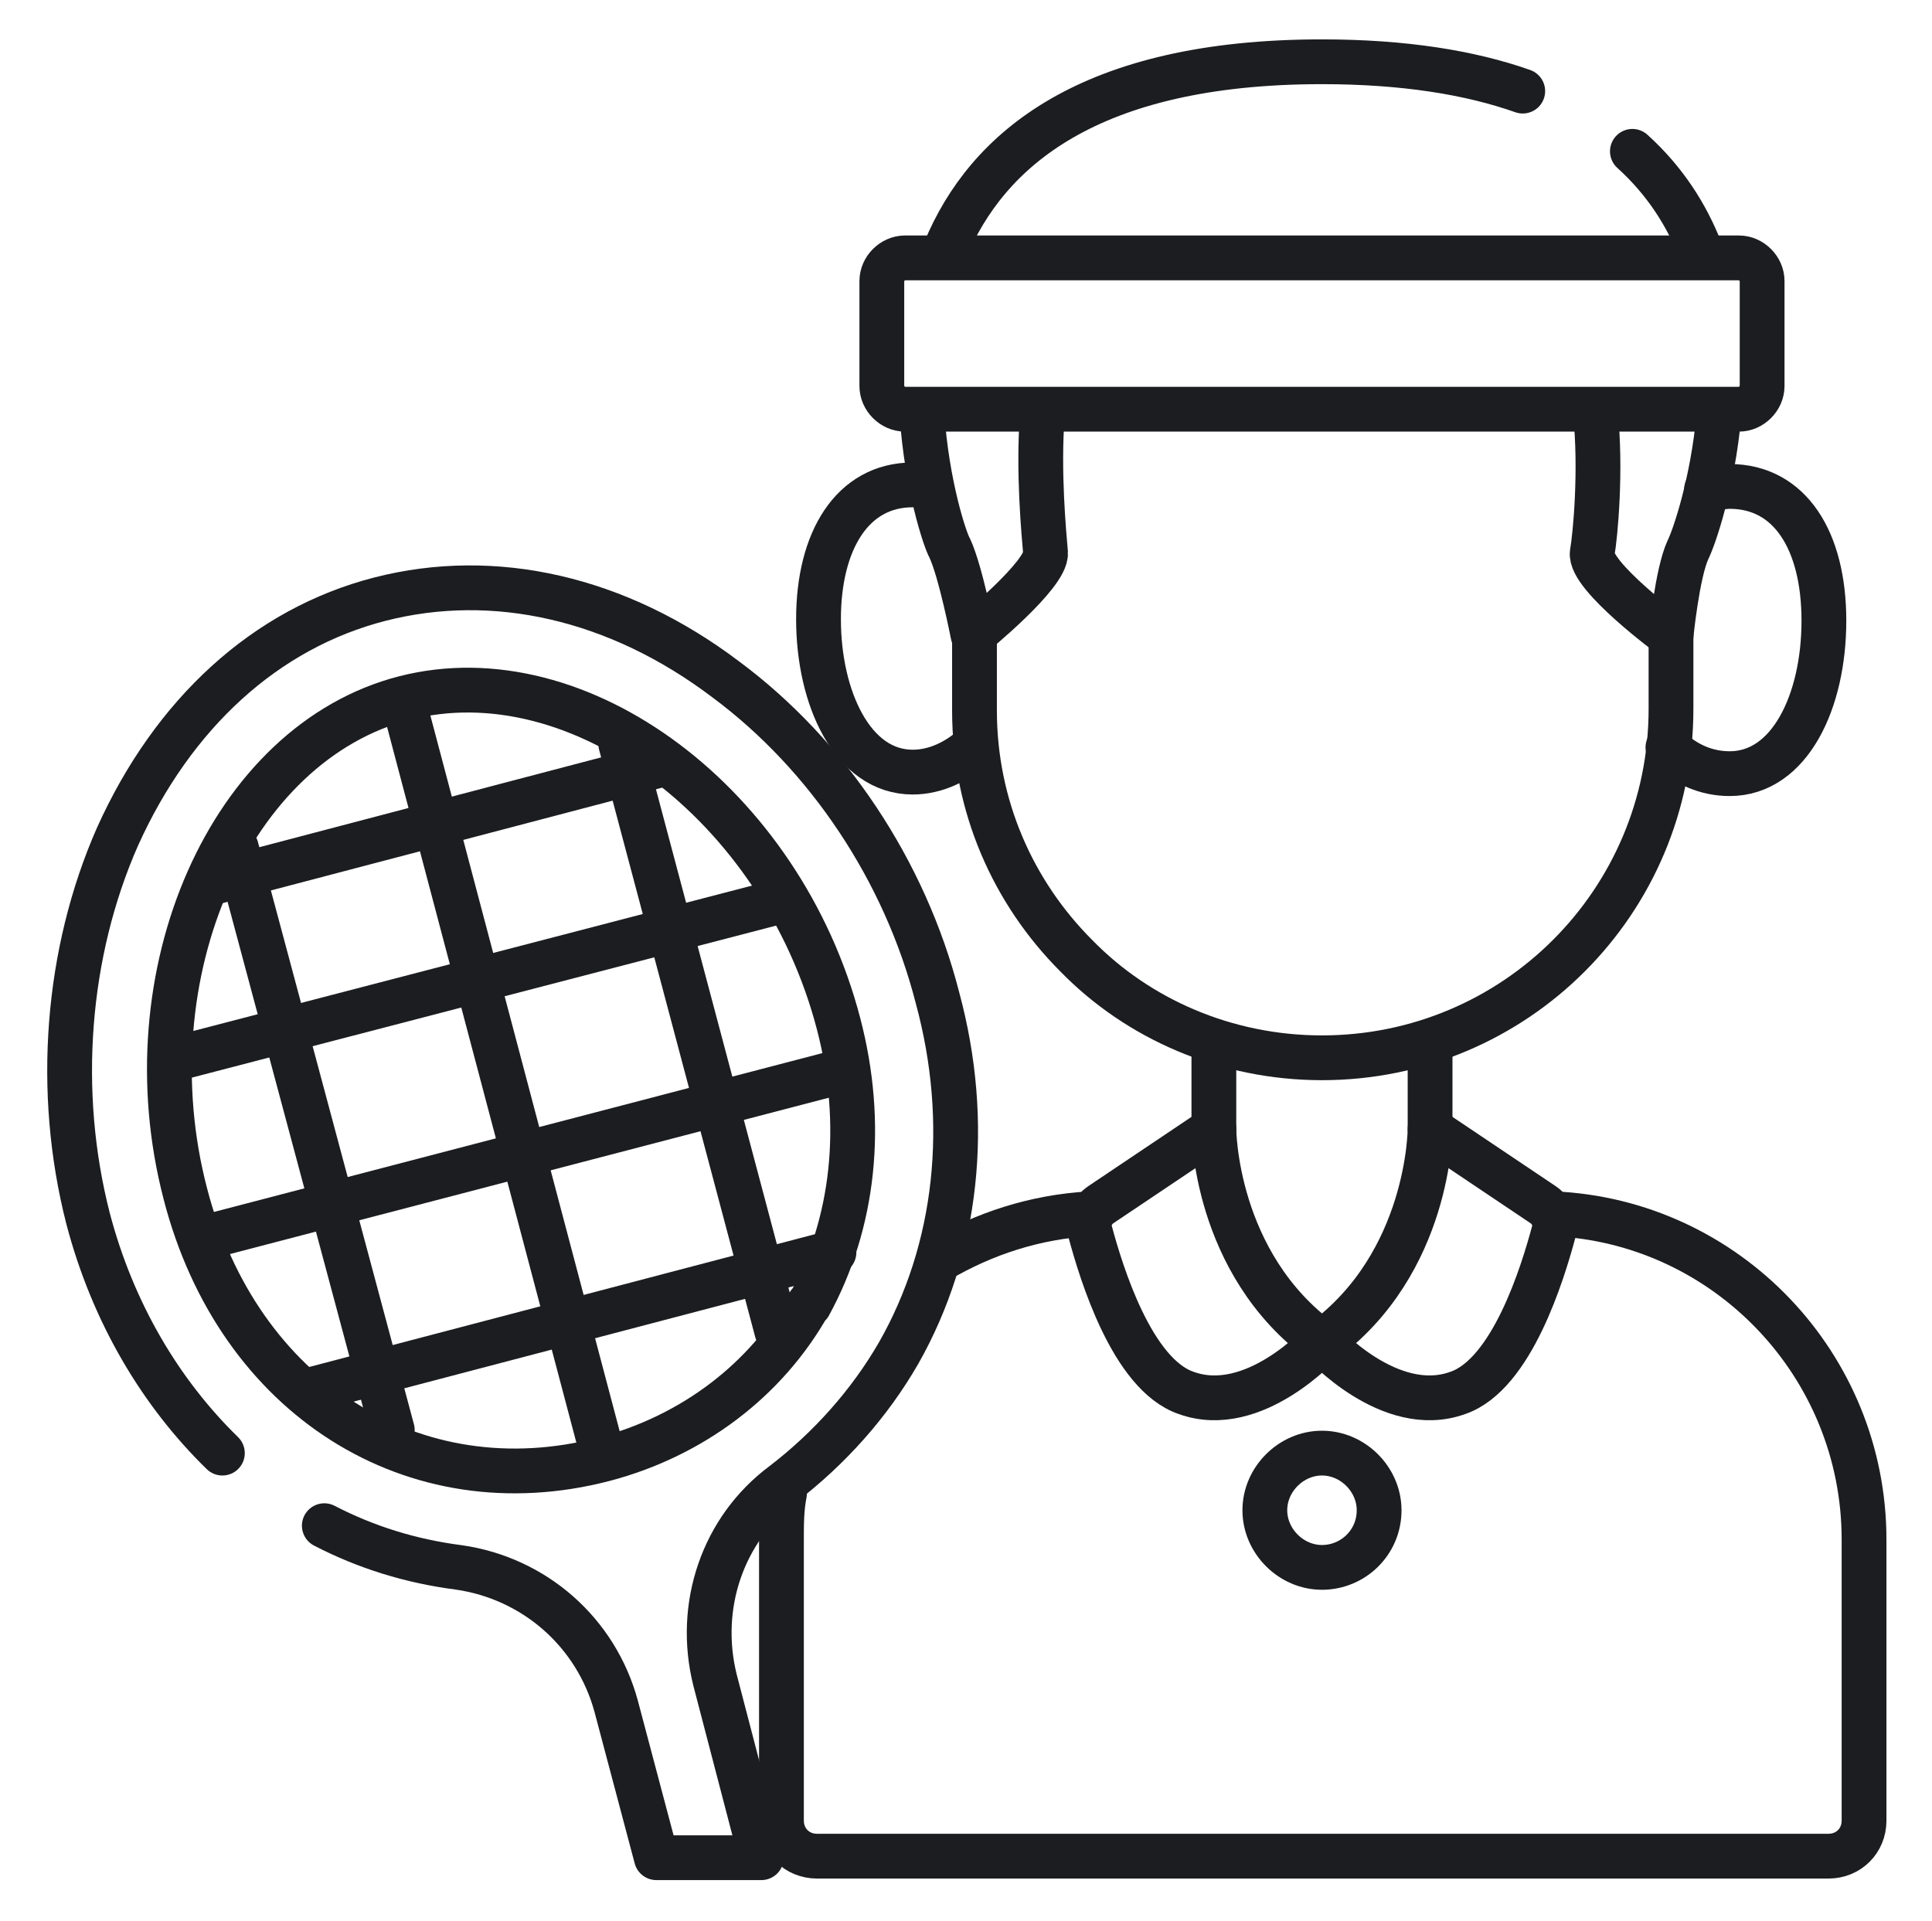 <?xml version="1.0" encoding="UTF-8"?>
<svg id="Capa_1" data-name="Capa 1" xmlns="http://www.w3.org/2000/svg" viewBox="0 0 12.51 12.44">
  <defs>
    <style>
      .cls-1 {
        fill: none;
        stroke: #1c1d20;
        stroke-linecap: round;
        stroke-linejoin: round;
        stroke-width: .29px;
      }
    </style>
  </defs>
  <g id="g2545">
    <g id="g2551">
      <path id="path2553" class="cls-1" d="M6.08,8.16c.29-.17.62-.28.98-.3"/>
    </g>
    <g id="g2555">
      <path id="path2557" class="cls-1" d="M10.06,7.86c1.12.05,2.01.98,2.01,2.11v1.82c0,.13-.1.23-.23.23h-6.55c-.13,0-.23-.1-.23-.23v-1.82c0-.1,0-.2.02-.3"/>
    </g>
    <g id="g2559">
      <path id="path2561" class="cls-1" d="M9.26,6.76v.55"/>
    </g>
    <g id="g2563">
      <path id="path2565" class="cls-1" d="M7.86,7.31v-.55"/>
    </g>
    <g id="g2567">
      <path id="path2569" class="cls-1" d="M7.86,7.31s0,.87.7,1.38c0,0-.44.49-.88.33-.35-.12-.55-.78-.62-1.04-.02-.07.01-.14.07-.18l.73-.49Z"/>
    </g>
    <g id="g2571">
      <path id="path2573" class="cls-1" d="M9.26,7.31s0,.87-.7,1.38c0,0,.44.49.88.33.35-.12.55-.78.62-1.04.02-.07-.01-.14-.07-.18l-.73-.49Z"/>
    </g>
    <g id="g2575">
      <path id="path2577" class="cls-1" d="M8.93,9.78c0,.21-.17.37-.37.37s-.37-.17-.37-.37.17-.37.37-.37.37.17.37.37Z"/>
    </g>
    <g id="g2579">
      <path id="path2581" class="cls-1" d="M6.31,4.83c-.11.1-.25.17-.4.17-.39,0-.61-.48-.61-.99s.22-.87.61-.87c.04,0,.08,0,.12.01h0"/>
    </g>
    <g id="g2583">
      <path id="path2585" class="cls-1" d="M11.05,3.17s.1-.02.15-.02c.39,0,.61.35.61.87s-.22.99-.61.99c-.15,0-.29-.06-.4-.17"/>
    </g>
    <g id="g2587">
      <path id="path2589" class="cls-1" d="M10.82,4.11v.48c0,1.25-1.01,2.26-2.26,2.26-.62,0-1.19-.25-1.59-.66-.41-.41-.66-.97-.66-1.59v-.49"/>
    </g>
    <g id="g2591">
      <path id="path2593" class="cls-1" d="M5.97,2.68c.03.46.15.82.18.87.07.15.15.56.15.56,0,0,.48-.39.47-.53-.01-.12-.05-.53-.02-.9"/>
    </g>
    <g id="g2595">
      <path id="path2597" class="cls-1" d="M9.86.59c-.34-.12-.77-.19-1.3-.19-1.51,0-2.17.57-2.44,1.22"/>
    </g>
    <g id="g2599">
      <path id="path2601" class="cls-1" d="M11.01,1.62c-.09-.23-.23-.45-.44-.64"/>
    </g>
    <g id="g2603">
      <path id="path2605" class="cls-1" d="M10.33,2.67c.04.37,0,.8-.02.91-.02.15.51.54.51.54,0,0,.04-.41.11-.56.04-.08.16-.43.2-.87"/>
    </g>
    <g id="g2631">
      <path id="path2633" class="cls-1" d="M11.26,2.65h-5.4c-.08,0-.15-.07-.15-.15v-.68c0-.08.07-.15.15-.15h5.4c.08,0,.15.07.15.15v.68c0,.08-.07.15-.15.15Z"/>
    </g>
    <g id="g2635">
      <path id="path2637" class="cls-1" d="M2.1,9.88c.27.14.56.23.87.27.49.07.89.42,1.02.9l.26.98h.68l-.3-1.15c-.12-.48.05-.98.44-1.27.3-.23.56-.52.75-.85.38-.67.47-1.49.25-2.3-.21-.82-.71-1.57-1.37-2.06-.7-.53-1.5-.71-2.24-.52-.74.19-1.34.74-1.7,1.54-.33.75-.4,1.65-.19,2.47.16.61.47,1.13.87,1.52"/>
    </g>
    <g id="g2639">
      <path id="path2641" class="cls-1" d="M5.24,8.44c-.28.5-.76.86-1.33,1.01-1.23.32-2.37-.4-2.71-1.72-.37-1.42.29-2.92,1.42-3.21,1.13-.29,2.44.69,2.81,2.11.17.65.1,1.29-.19,1.82Z"/>
    </g>
    <g id="g2643">
      <path id="path2645" class="cls-1" d="M1.36,5.72l2.93-.77"/>
    </g>
    <g id="g2647">
      <path id="path2649" class="cls-1" d="M1.16,6.85l3.92-1.02"/>
    </g>
    <g id="g2651">
      <path id="path2653" class="cls-1" d="M1.34,8.01l4.06-1.06"/>
    </g>
    <g id="g2655">
      <path id="path2657" class="cls-1" d="M2.01,9l3.39-.89"/>
    </g>
    <g id="g2659">
      <path id="path2661" class="cls-1" d="M1.53,5.49l1.01,3.77"/>
    </g>
    <g id="g2663">
      <path id="path2665" class="cls-1" d="M4.02,4.82l1.01,3.8"/>
    </g>
    <g id="g2667">
      <path id="path2669" class="cls-1" d="M2.62,4.57l1.28,4.84"/>
    </g>
  </g>
</svg>